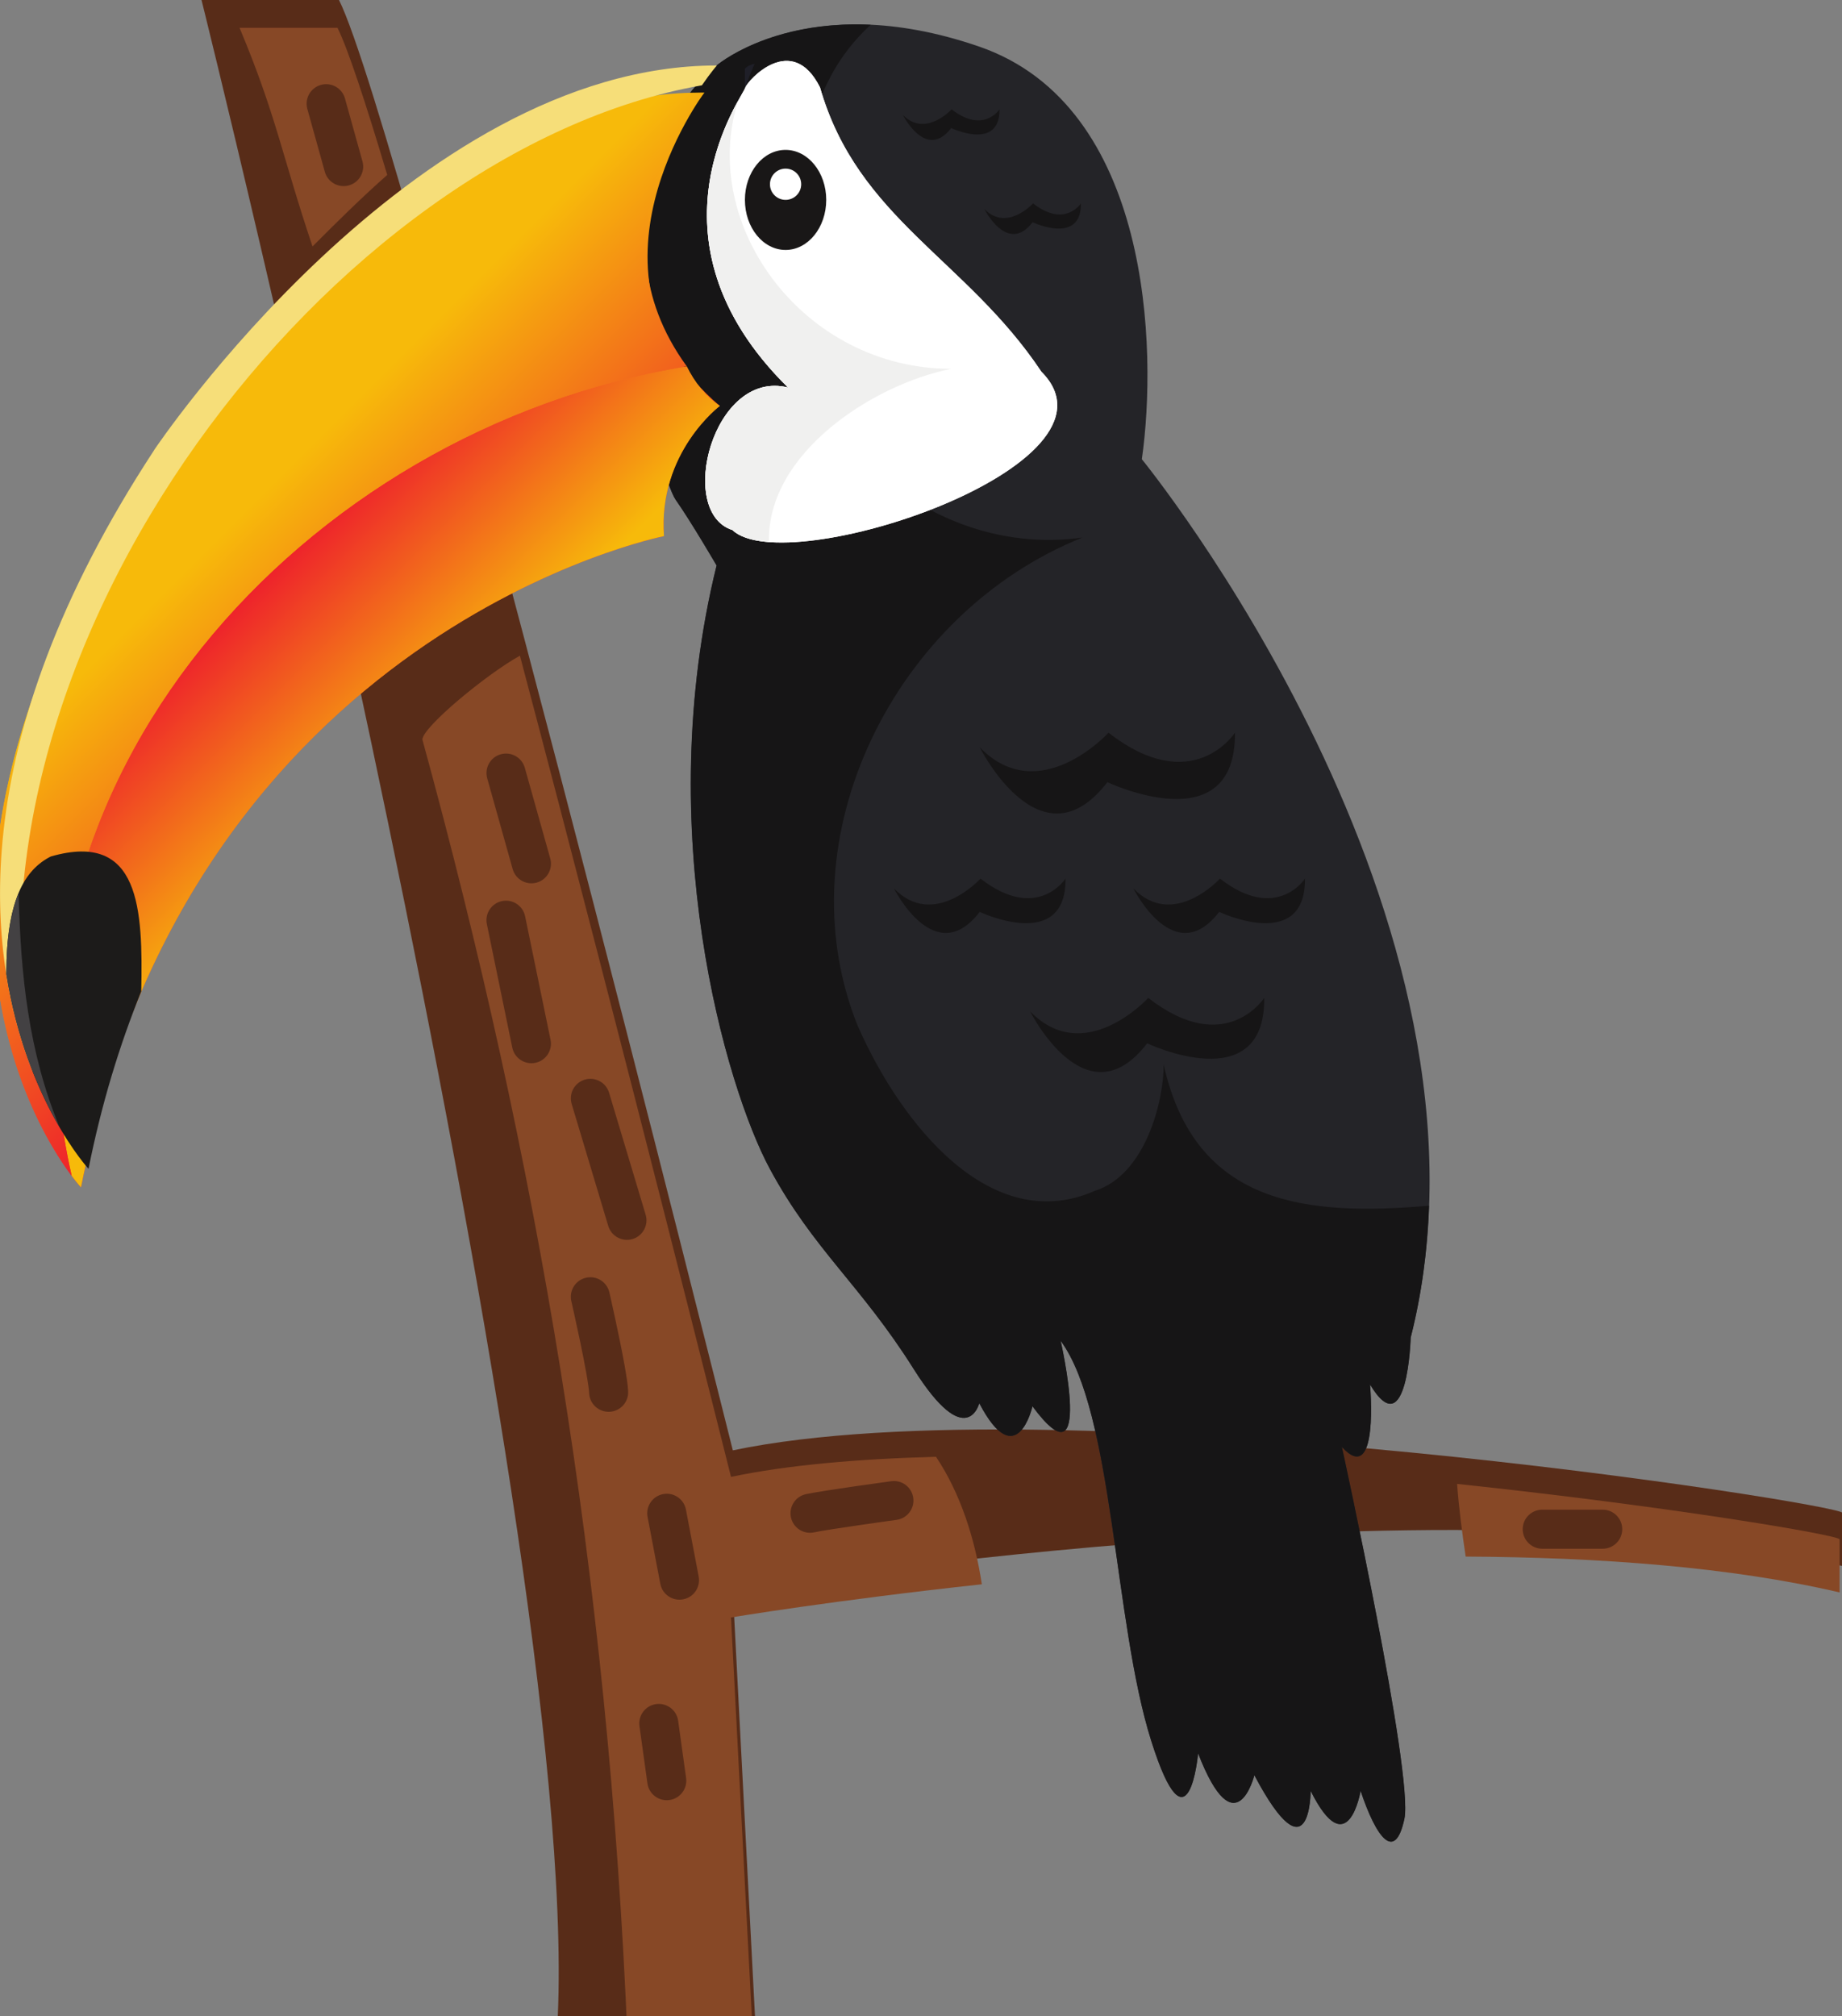 <?xml version="1.0" encoding="UTF-8"?>
<!-- Created with Inkscape (http://www.inkscape.org/) -->
<svg width="16.627mm" height="18.198mm" version="1.1" viewBox="0 0 16.627 18.198" xmlns="http://www.w3.org/2000/svg">
 <rect x="0" y="0" width="16.627" height="18.198" fill="#808080" stroke="none"/>
 <defs>
  <linearGradient id="linearGradient1066" x2="1" gradientTransform="matrix(-86.613,86.613,-86.613,-86.613,357.31,716.75)" gradientUnits="userSpaceOnUse">
   <stop stop-color="#ee232b" offset="0"/>
   <stop stop-color="#f7ba0a" offset=".763"/>
   <stop stop-color="#f7ba0a" offset="1"/>
  </linearGradient>
  <clipPath id="clipPath1066">
   <path transform="translate(0,-2.5e-5)" d="m396.9 773.94s-121.56-24-150.36-167.96c0 0-60.781 65.571 16.797 183.94 0 0 68.926 99.539 143.96 98.379 0 0-35.45-47.192 4-80.781 0 0-15.996-11.989-14.403-33.579z"/>
  </clipPath>
  <linearGradient id="linearGradient1069" x2="1" gradientTransform="matrix(-54.844,54.844,-54.844,-54.844,338.54,697.97)" gradientUnits="userSpaceOnUse">
   <stop stop-color="#f7ba0a" offset="0"/>
   <stop stop-color="#f7ba0a" offset=".237"/>
   <stop stop-color="#ee232b" offset="1"/>
  </linearGradient>
  <clipPath id="clipPath1069">
   <path transform="translate(0,-2.5e-5)" d="m402.79 817.72c2.047-4.129 4.809-7.649 8.516-10.199 0 0-15.996-11.989-14.403-33.579 0 0-121.56-24-150.36-167.96 0 0-0.926 1-2.399 2.981-23.011 101.07 59.5 192.61 158.64 208.76z"/>
  </clipPath>
  <linearGradient id="linearGradient1072" x2="1" gradientTransform="matrix(-83.127,83.127,-83.127,-83.127,354.77,719.57)" gradientUnits="userSpaceOnUse">
   <stop stop-color="#ee232b" offset="0"/>
   <stop stop-color="#f7ba0a" offset=".763"/>
   <stop stop-color="#f7ba0a" offset="1"/>
  </linearGradient>
  <clipPath id="clipPath1072">
   <path transform="translate(0,-2.5e-5)" d="m263.34 789.92s71.976 97.578 143.96 98.379c0 0-30.801-34.403-4.516-70.582-99.141-16.149-181.65-107.69-158.64-208.76-10.48 13.988-48.832 77.18 19.196 180.96z"/>
  </clipPath>
 </defs>
 <g transform="translate(-89.429 -28.84)">
  <path d="m106.06 42.495c-0.028-0.084-7.054-1.184-10.016-0.564 0 0-2.991-11.963-3.555-13.091h-1.241s3.414 13.712 3.216 18.198h1.78l-0.2-3.837s6.404-1.072 10.016-0.226v-0.48" fill="#582c18" stroke-width=".035"/>
  <g transform="matrix(.265 0 0 .265 81.531 -80.343)" fill="#874826">
   <path transform="matrix(.133 0 0 -.133 0 533.33)" d="m695.23 517.96v-13.609c-27.821 6.519-61.489 9-95.77 9.187-0.91 6.109-1.727 12.281-2.195 18.609 54.484-5.769 97.586-13.078 97.965-14.187"/>
   <path transform="matrix(.133 0 0 -.133 0 533.33)" d="m357.25 744.25c26.602-100.52 54.055-210.3 54.055-210.3 14.562 3.051 32.636 4.61 52.504 5.141 6.343-9.481 9.996-21.141 11.738-32.649-38.063-4.121-64.242-8.5-64.242-8.5l5.668-108.76h-32.137c-4.898 120.18-23.231 226.51-52.566 333.58 0 3.179 16.558 16.859 24.98 21.488"/>
   <path transform="matrix(.133 0 0 -.133 0 533.33)" d="m285.44 905.05h25.082c2.621-5.25 7.102-18.781 12.743-37.68-6.633-5.851-12.895-12.062-19.137-18.312-7.785 23.121-9.238 33.472-18.688 55.992"/>
  </g>
  <g stroke-width=".035">
   <path d="m95.899 29.43s0.818-0.705 2.37-0.169c1.552 0.536 1.608 2.737 1.467 3.724 0 0 3.386 4.147 2.426 7.928 0 0-0.028 0.988-0.367 0.423 0 0 0.085 0.932-0.254 0.565 0 0 0.649 2.962 0.564 3.357-0.085 0.395-0.254 0.169-0.395-0.254 0 0-0.113 0.677-0.451 0 0 0 0 0.818-0.508-0.141 0 0-0.169 0.677-0.508-0.198 0 0-0.085 0.959-0.423-0.113-0.339-1.072-0.339-2.962-0.818-3.611 0 0 0.31 1.354-0.254 0.592 0 0-0.141 0.621-0.48-0.028 0 0-0.113 0.452-0.593-0.31-0.48-0.762-0.903-1.073-1.298-1.806-0.395-0.733-1.072-3.047-0.48-5.445 0 0-0.232-0.398-0.37-0.594-0.138-0.196-0.928-2.82 0.37-3.92" fill="#242428"/>
   <path d="m95.899 29.43s0.477-0.408 1.389-0.366c-0.756 0.696-0.627 1.731-0.627 2.766 0.169 1.185 1.354 2.031 2.539 1.862-1.693 0.677-2.708 2.708-2.031 4.402 0.395 0.901 1.21 1.908 2.144 1.494 0.452-0.143 0.62-0.8 0.62-1.139 0.285 1.281 1.302 1.367 2.395 1.274-0.014 0.398-0.065 0.796-0.165 1.19 0 0-0.028 0.988-0.367 0.423 0 0 0.085 0.932-0.254 0.565 0 0 0.649 2.962 0.564 3.357-0.085 0.395-0.254 0.169-0.395-0.254 0 0-0.113 0.677-0.451 0 0 0 0 0.818-0.508-0.141 0 0-0.169 0.677-0.508-0.198 0 0-0.085 0.959-0.423-0.113-0.339-1.072-0.339-2.962-0.818-3.611 0 0 0.31 1.354-0.254 0.592 0 0-0.141 0.621-0.48-0.028 0 0-0.113 0.452-0.593-0.31-0.48-0.762-0.903-1.073-1.298-1.806-0.395-0.733-1.072-3.047-0.48-5.445 0 0-0.232-0.398-0.37-0.594-0.138-0.196-0.928-2.82 0.37-3.92" fill="#161516"/>
   <path d="m96.831 29.629c0.339 1.185 1.321 1.55 1.998 2.566 0.846 0.846-2.308 1.89-2.788 1.429-0.508-0.16-0.175-1.456 0.502-1.286-1.377-1.356-0.389-2.653-0.389-2.704 0.027-0.074 0.425-0.508 0.677-0.005" fill="#fff"/>
   <path d="m96.831 29.629c0.339 1.185 1.321 1.55 1.998 2.566 0.846 0.846-2.308 1.89-2.788 1.429-0.508-0.16-0.175-1.456 0.502-1.286-1.377-1.356-0.389-2.653-0.389-2.704 0.027-0.074 0.425-0.508 0.677-0.005" fill="#fff"/>
   <path d="m96.542 32.338c-1.16-1.143-0.641-2.244-0.449-2.592-0.36 1.12 0.586 2.423 1.922 2.423-0.712 0.143-1.664 0.765-1.645 1.563-0.148-0.011-0.264-0.045-0.33-0.108-0.508-0.16-0.175-1.456 0.502-1.286" fill="#f0f0ef"/>
   <path d="m96.153 29.46c0.026-0.026 0.055-0.038 0.087-0.044-0.031 0.071-0.06 0.144-0.087 0.217v-0.173" fill="#1f1f28"/>
  </g>
  <path transform="matrix(.035 0 0 -.035 81.531 60.767)" d="m396.9 773.94s-121.56-24-150.36-167.96c0 0-60.781 65.571 16.797 183.94 0 0 68.926 99.539 143.96 98.379 0 0-35.45-47.192 4-80.781 0 0-15.996-11.989-14.403-33.579" clip-path="url(#clipPath1066)" fill="url(#linearGradient1066)"/>
  <path transform="matrix(.035 0 0 -.035 81.531 60.767)" d="m402.79 817.72c2.047-4.129 4.809-7.649 8.516-10.199 0 0-15.996-11.989-14.403-33.579 0 0-121.56-24-150.36-167.96 0 0-0.926 1-2.399 2.981-23.011 101.07 59.5 192.61 158.64 208.76" clip-path="url(#clipPath1069)" fill="url(#linearGradient1069)"/>
  <path transform="matrix(.035 0 0 -.035 81.531 60.767)" d="m263.34 789.92s71.976 97.578 143.96 98.379c0 0-30.801-34.403-4.516-70.582-99.141-16.149-181.65-107.69-158.64-208.76-10.48 13.988-48.832 77.18 19.196 180.96" clip-path="url(#clipPath1072)" fill="url(#linearGradient1072)"/>
  <g stroke-width=".035">
   <path d="m90.821 32.901s2.324-3.47 5.079-3.47c0 0-0.057 0.065-0.135 0.179-3.324 0.583-6.82 5.074-6.042 8.902-0.406-1.028-0.654-2.937 1.098-5.61" fill="#f6de79"/>
   <path d="m89.89 36.57c0.805-0.23 0.829 0.477 0.814 1.219-0.195 0.481-0.358 1.011-0.476 1.601 0 0-0.56-0.607-0.742-1.758 0-0.668 0.166-0.943 0.403-1.062" fill="#1c1b1a"/>
   <path d="m89.597 36.902c0.018 0.737 0.089 1.43 0.368 2.109-0.172-0.295-0.38-0.756-0.479-1.379 0-0.33 0.041-0.563 0.111-0.73" fill="#434143"/>
   <path d="m96.887 30.644c0 0.249-0.164 0.452-0.367 0.452-0.203 0-0.367-0.202-0.367-0.452s0.164-0.451 0.367-0.451c0.202 0 0.367 0.202 0.367 0.451" fill="#191717"/>
   <path d="m96.661 30.503c0 0.078-0.063 0.141-0.141 0.141-0.078 0-0.141-0.063-0.141-0.141 0-0.078 0.063-0.141 0.141-0.141 0.078 0 0.141 0.063 0.141 0.141" fill="#fff"/>
  </g>
  <g transform="matrix(.265 0 0 .265 81.531 -80.343)" fill="#161516">
   <path transform="matrix(.133 0 0 -.133 0 533.33)" d="m540.37 724.53s-10.781-16.801-32.375 0c0 0-17.75-19.461-32.992-3.73 0 0 15.586-31.231 32.691-8.942 0 0 32.969-15.64 32.676 12.672"/>
   <path transform="matrix(.133 0 0 -.133 0 533.33)" d="m496.98 687.16s-7.254-11.289-21.766 0c0 0-11.941-13.09-22.184-2.5 0 0 10.481-21.012 21.973-6.019 0 0 22.172-10.52 21.977 8.519"/>
   <path transform="matrix(.133 0 0 -.133 0 533.33)" d="m558.3 687.16s-7.242-11.289-21.762 0c0 0-11.937-13.09-22.184-2.5 0 0 10.481-21.012 21.977-6.019 0 0 22.164-10.52 21.969 8.519"/>
   <path transform="matrix(.133 0 0 -.133 0 533.33)" d="m547.87 656.61s-9.887-15.41-29.703 0c0 0-16.281-17.859-30.262-3.429 0 0 14.297-28.641 29.985-8.2 0 0 30.238-14.351 29.98 11.629"/>
  </g>
  <g transform="matrix(.265 0 0 .265 81.531 -80.343)" fill="#582c18">
   <path transform="matrix(.133 0 0 -.133 0 533.33)" d="m316.92 870.85-4.484 16.109c-0.739 2.66-3.496 4.211-6.157 3.469-2.66-0.739-4.218-3.5-3.476-6.16l4.48-16.098c0.742-2.66 3.5-4.223 6.16-3.473 2.661 0.742 4.215 3.492 3.477 6.153"/>
   <path transform="matrix(.133 0 0 -.133 0 533.33)" d="m348.87 712.84 6.516-23.231c0.742-2.66 3.504-4.211 6.164-3.468 2.656 0.75 4.207 3.507 3.465 6.168l-6.516 23.23c-0.746 2.66-3.504 4.211-6.164 3.461-2.66-0.738-4.211-3.5-3.465-6.16"/>
   <path transform="matrix(.133 0 0 -.133 0 533.33)" d="m348.78 675.51 6.512-31.641c0.558-2.699 3.203-4.441 5.906-3.883 2.703 0.551 4.445 3.203 3.891 5.903l-6.516 31.629c-0.555 2.71-3.199 4.449-5.906 3.89-2.703-0.558-4.445-3.199-3.887-5.898"/>
   <path transform="matrix(.133 0 0 -.133 0 533.33)" d="m370.5 629.45 9.367-31.238c0.793-2.641 3.582-4.141 6.227-3.352 2.644 0.789 4.148 3.582 3.351 6.231l-9.367 31.242c-0.793 2.637-3.582 4.137-6.226 3.348-2.645-0.801-4.145-3.578-3.352-6.231"/>
   <path transform="matrix(.133 0 0 -.133 0 533.33)" d="m370.41 578.96c4e-3 -0.012 1.109-4.852 2.246-10.301 0.567-2.719 1.137-5.59 1.57-8.031 0.438-2.41 0.731-4.547 0.747-5.219 0.113-2.762 2.441-4.898 5.199-4.789s4.902 2.438 4.793 5.199c-0.086 1.782-0.43 3.918-0.891 6.559-1.383 7.769-3.906 18.769-3.918 18.812-0.613 2.7-3.297 4.379-5.988 3.758-2.692-0.609-4.375-3.301-3.758-5.988"/>
   <path transform="matrix(.133 0 0 -.133 0 533.33)" d="m389.94 523.69 3.262-17.132c0.516-2.707 3.137-4.489 5.848-3.969 2.711 0.512 4.492 3.129 3.976 5.851l-3.261 17.118c-0.516 2.722-3.133 4.5-5.848 3.98-2.711-0.519-4.492-3.129-3.977-5.848"/>
   <path transform="matrix(.133 0 0 -.133 0 533.33)" d="m452.35 532.84c-8e-3 0-4.469-0.61-9.407-1.32-4.992-0.731-10.214-1.508-12.492-2.008-2.691-0.602-4.386-3.282-3.785-5.973 0.602-2.699 3.277-4.391 5.973-3.789 1.386 0.32 6.906 1.172 11.742 1.871 4.891 0.711 9.316 1.32 9.328 1.32 2.734 0.368 4.648 2.891 4.273 5.629-0.375 2.739-2.894 4.649-5.632 4.27"/>
   <path transform="matrix(.133 0 0 -.133 0 533.33)" d="m634.56 525.55h-15.489c-2.761 0-5-2.242-5-5 0-2.762 2.239-5 5-5h15.489c2.761 0 5 2.238 5 5 0 2.758-2.239 5-5 5"/>
   <path transform="matrix(.133 0 0 -.133 0 533.33)" d="m387.86 470.12 2.043-14.672c0.379-2.73 2.907-4.64 5.641-4.258 2.734 0.379 4.645 2.911 4.262 5.641l-2.039 14.668c-0.383 2.73-2.907 4.641-5.645 4.262-2.734-0.383-4.641-2.903-4.262-5.641"/>
  </g>
  <path d="m98.451 29.827s-0.144 0.224-0.432 0c0 0-0.237 0.259-0.44 0.05 0 0 0.207 0.416 0.436 0.119 0 0 0.44 0.209 0.436-0.169" fill="#161516" stroke-width=".035"/>
  <path d="m99.186 30.676s-0.144 0.224-0.432 0c0 0-0.237 0.26-0.44 0.05 0 0 0.208 0.416 0.436 0.12 0 0 0.44 0.208 0.436-0.169" fill="#161516" stroke-width=".035"/>
 </g>
</svg>
